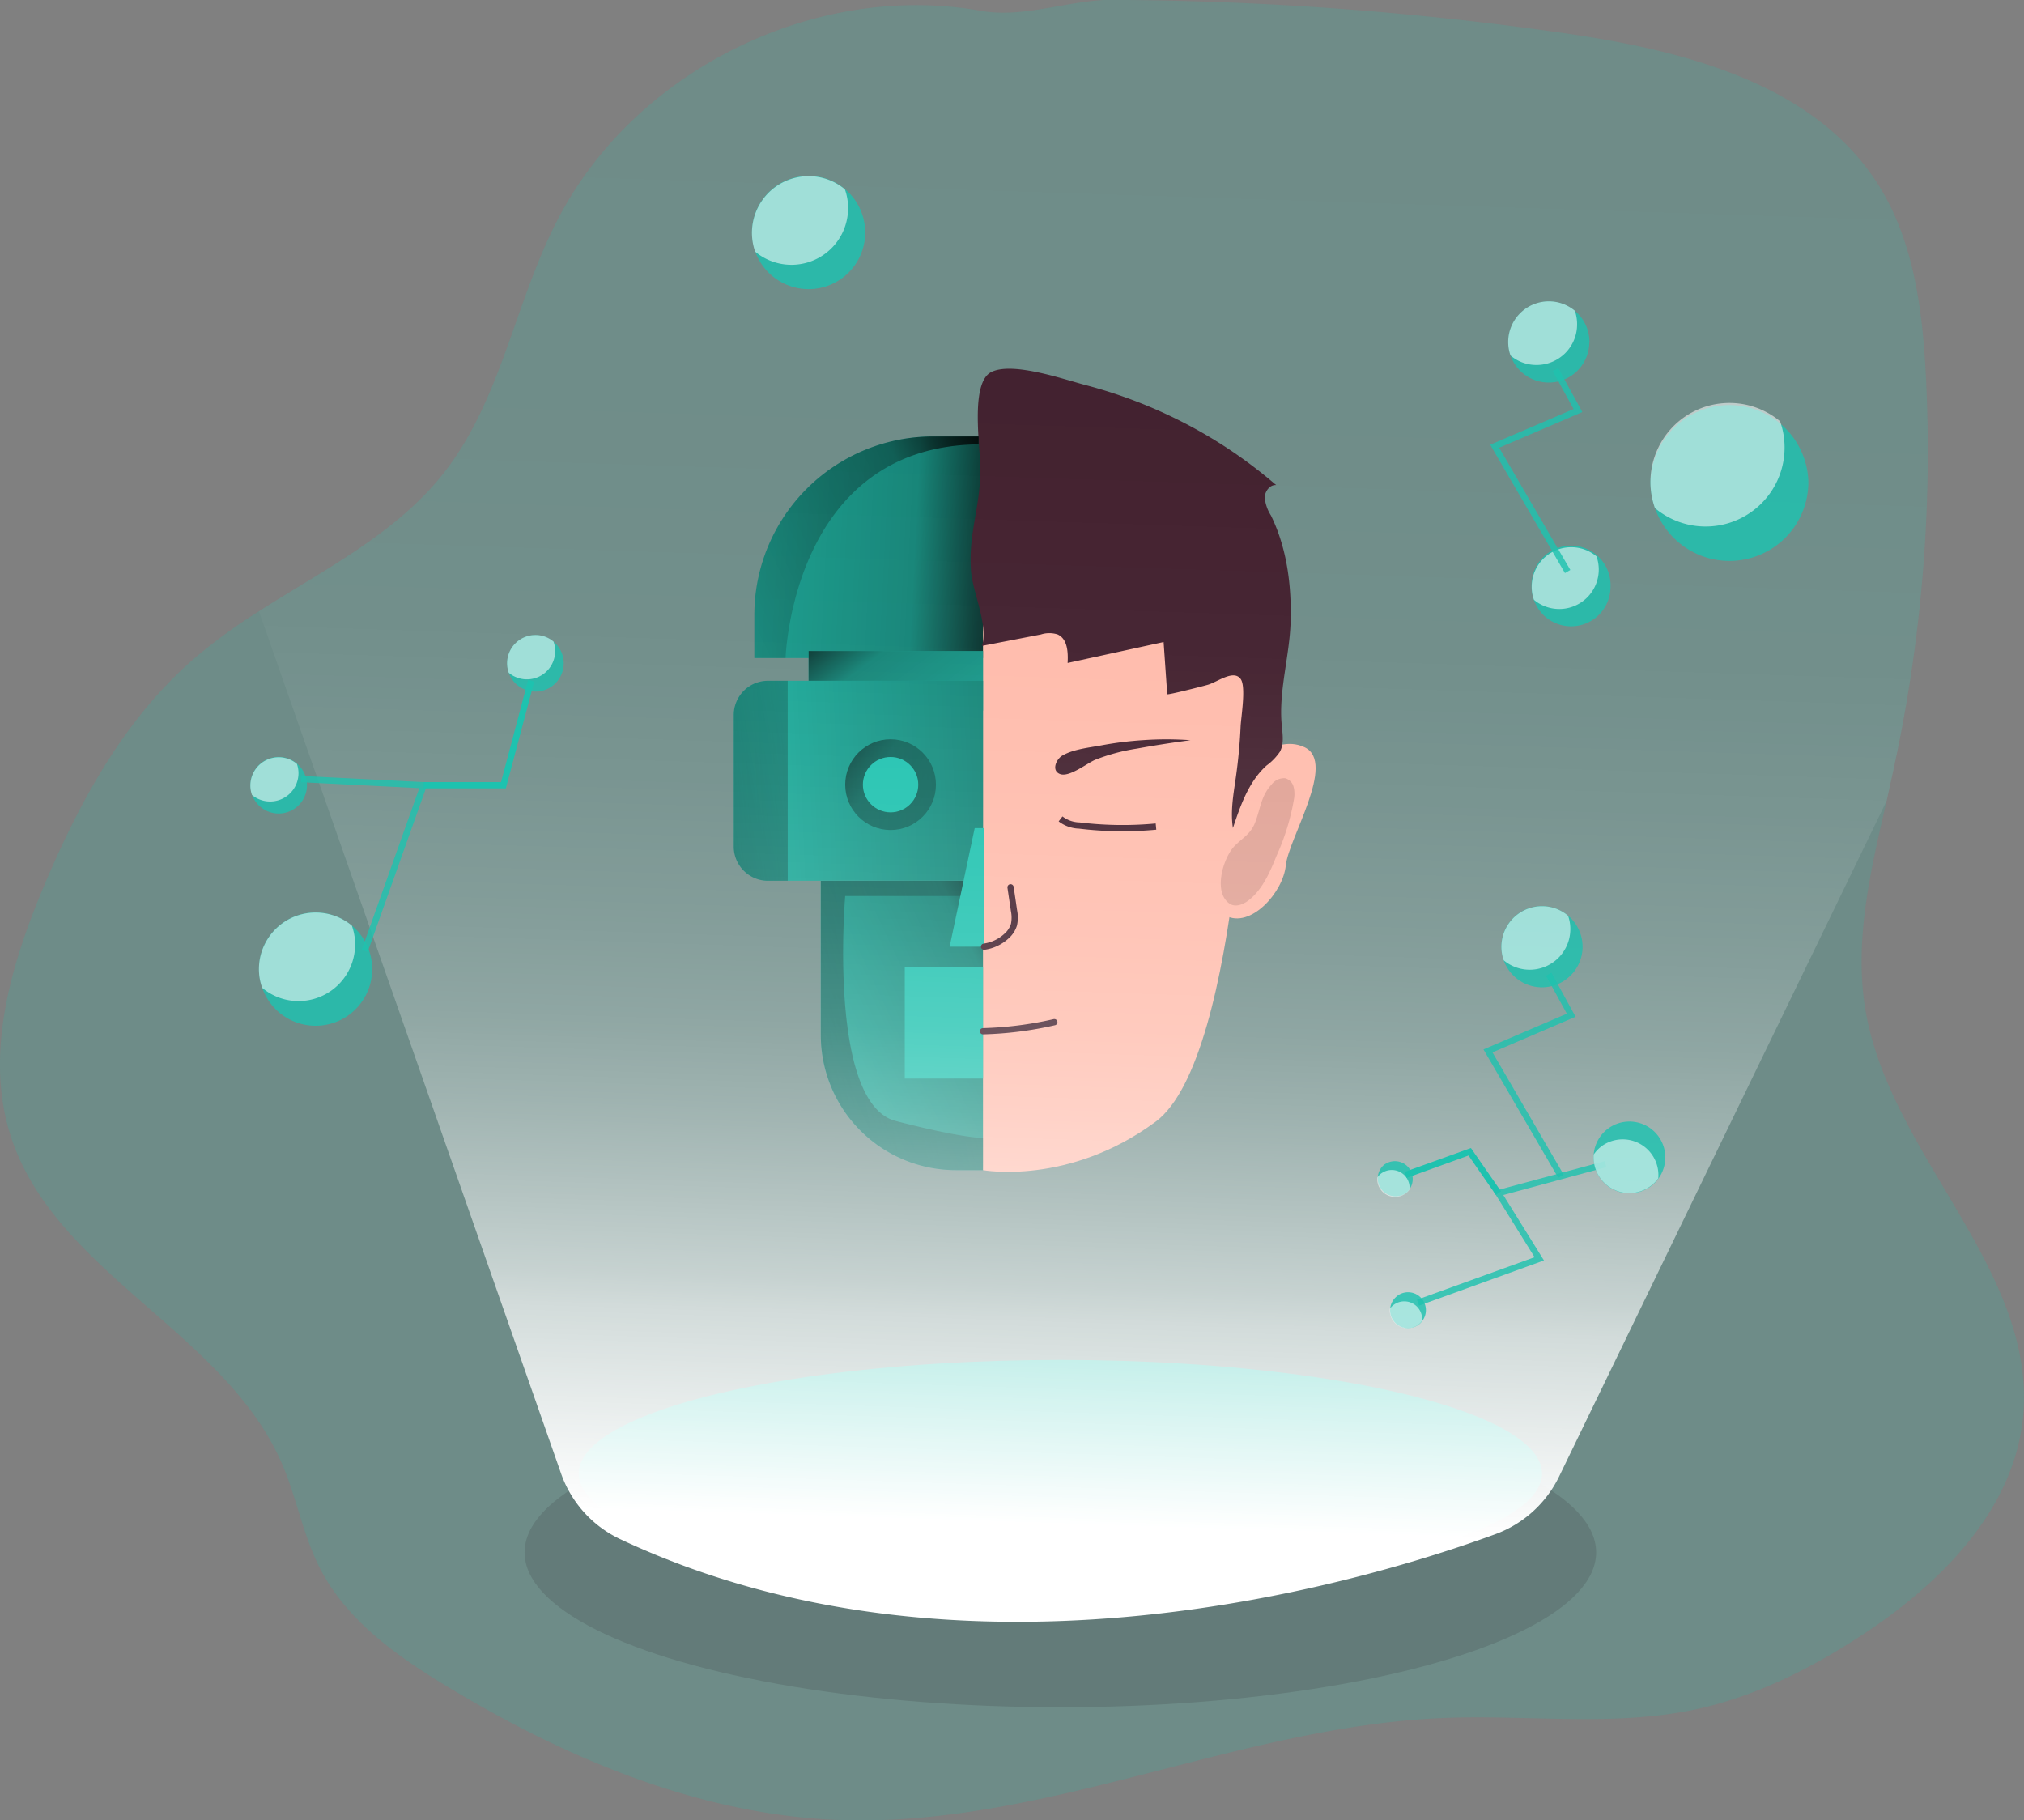 <svg id="Layer_1" data-name="Layer 1" xmlns="http://www.w3.org/2000/svg" xmlns:xlink="http://www.w3.org/1999/xlink" viewBox="0 0 323.86 291.24"><rect x="0" y="0" width="323.86" height="291.24" fill="#808080" stroke="none"/><defs><linearGradient id="linear-gradient" x1="213.74" y1="162.74" x2="152.21" y2="191.5" gradientUnits="userSpaceOnUse"><stop offset="0.01"/><stop offset="0.13" stop-opacity="0.69"/><stop offset="0.25" stop-opacity="0.32"/><stop offset="1" stop-opacity="0"/></linearGradient><linearGradient id="linear-gradient-2" x1="207.89" y1="100.72" x2="122.88" y2="96.49" xlink:href="#linear-gradient"/><linearGradient id="linear-gradient-3" x1="131.65" y1="93.23" x2="166.75" y2="140.38" xlink:href="#linear-gradient"/><linearGradient id="linear-gradient-4" x1="218.93" y1="135.63" x2="140.91" y2="138.81" xlink:href="#linear-gradient"/><linearGradient id="linear-gradient-5" x1="121.26" y1="112.25" x2="196.75" y2="159.51" xlink:href="#linear-gradient"/><linearGradient id="linear-gradient-6" x1="205.13" y1="85.58" x2="134.46" y2="118.6" xlink:href="#linear-gradient"/><linearGradient id="linear-gradient-7" x1="144.59" y1="140.66" x2="192.17" y2="132.41" xlink:href="#linear-gradient"/><linearGradient id="linear-gradient-8" x1="147.81" y1="182.74" x2="245.9" y2="165.73" xlink:href="#linear-gradient"/><linearGradient id="linear-gradient-9" x1="210.05" y1="258.91" x2="218.89" y2="-12.56" gradientUnits="userSpaceOnUse"><stop offset="0.01" stop-color="#fff"/><stop offset="0.13" stop-color="#fff" stop-opacity="0.69"/><stop offset="0.15" stop-color="#fff" stop-opacity="0.61"/><stop offset="0.2" stop-color="#fff" stop-opacity="0.47"/><stop offset="0.25" stop-color="#fff" stop-opacity="0.34"/><stop offset="0.3" stop-color="#fff" stop-opacity="0.23"/><stop offset="0.36" stop-color="#fff" stop-opacity="0.15"/><stop offset="0.44" stop-color="#fff" stop-opacity="0.08"/><stop offset="0.52" stop-color="#fff" stop-opacity="0.03"/><stop offset="0.65" stop-color="#fff" stop-opacity="0.01"/><stop offset="1" stop-color="#fff" stop-opacity="0"/></linearGradient></defs><title>2</title><path d="M364,239c-1.45,15.09-13.53,27-26.26,35.22-8,5.19-16.75,9.55-26.1,11.56-13.18,2.82-26.86.84-40.33,1.38-32.88,1.32-64.19,17.63-97.07,16.31-22.15-.9-43.28-9.82-62.26-21.27-8.07-4.87-16.18-10.57-20.49-19-2.71-5.28-3.72-11.27-6.07-16.72-9.08-21-36.17-30.48-43.33-52.2-4.33-13.13-.13-27.49,5.24-40.23,5.72-13.6,13-26.93,24.21-36.55a88.18,88.18,0,0,1,10.19-7.42c10.56-6.78,22-12.43,29.67-22.25,9.06-11.6,11.26-27.06,18-40.17C141.7,23.59,170.62,9.25,197.24,14c6.62,1.18,13.41-1.48,20.13-1.75a525.28,525.28,0,0,1,72.74,5.26c19.19,2.73,40.38,7.93,50.73,24.31,5.7,9,7.09,20.06,7.63,30.72a238.86,238.86,0,0,1-5.27,63.21c-.33,1.53-.68,3.06-1,4.59-2.6,11.26-5.35,22.71-3.33,34C343,197.43,366.24,215.63,364,239Z" transform="translate(-40.3 -12.27)" fill="#1ec2af" opacity="0.18" style="isolation:isolate"/><ellipse cx="169.67" cy="248.4" rx="85.73" ry="24.77" fill="#282328" opacity="0.16"/><path d="M197.59,199.5h-4.34a21.61,21.61,0,0,1-21.62-21.61V153.21h31.88Z" transform="translate(-40.3 -12.27)" fill="#1ec2af"/><path d="M203.52,153.21l-5.93,46.29h-4.34a21.61,21.61,0,0,1-21.61-21.62V153.21Z" transform="translate(-40.3 -12.27)" fill="url(#linear-gradient)"/><path d="M149.3,69.84h29.53a0,0,0,0,1,0,0v35.45a0,0,0,0,1,0,0H120.71a0,0,0,0,1,0,0V98.43A28.59,28.59,0,0,1,149.3,69.84Z" fill="#1ec2af"/><path d="M219.13,82.11v35.45H161V110.7A28.59,28.59,0,0,1,189.6,82.11Z" transform="translate(-40.3 -12.27)" fill="url(#linear-gradient-2)"/><path d="M238.13,136.23s5.73-6.85,10.91-4.4-2.59,14.64-3,18.92-5.65,10.2-9.67,8S238.13,136.23,238.13,136.23Z" transform="translate(-40.3 -12.27)" fill="#ffbbab"/><path d="M240.28,120.34s-1.16,61.17-15.09,71.43-27.6,7.73-27.6,7.73V102S234.42,100.8,240.28,120.34Z" transform="translate(-40.3 -12.27)" fill="#ffbbab"/><path d="M244.5,89.89c-1-.1-1.81,1-1.83,2a6.43,6.43,0,0,0,1,2.87c2.58,5.29,3.31,11.24,3.14,17.06-.16,5.38-1.91,11-1.43,16.32.13,1.49.43,3.09-.28,4.41a9,9,0,0,1-2.14,2.21c-2.85,2.57-4.17,6.39-5.38,10-.42-2.69.09-5.43.47-8.12s.64-5.41.76-8.12c.07-1.52.91-6.42,0-7.62-1.1-1.48-3.52.36-5.12.9-.54.18-6.6,1.72-6.62,1.55l-.58-8.35-15.36,3.35c.09-1.71,0-3.83-1.59-4.56a4.37,4.37,0,0,0-2.68,0l-9.44,1.83c1.08-3.18-1.51-8.69-1.75-12-.45-6.18,1.57-10.31,1.49-16.5,0-3.29-1.67-13.61,1.76-15.32S210.6,73,214.06,73.9a76.82,76.82,0,0,1,15.23,5.79A75.2,75.2,0,0,1,244.5,89.89Z" transform="translate(-40.3 -12.27)" fill="#42202e"/><rect x="129.38" y="104.17" width="27.91" height="9.53" fill="#1ec2af"/><rect x="129.38" y="104.17" width="27.91" height="9.53" fill="url(#linear-gradient-3)"/><path d="M122.88,108.93h34.41a0,0,0,0,1,0,0v32a0,0,0,0,1,0,0H122.88a5.47,5.47,0,0,1-5.47-5.47V114.4A5.47,5.47,0,0,1,122.88,108.93Z" fill="#1ec2af"/><path d="M197.59,121.2v32H163.18a5.47,5.47,0,0,1-5.47-5.48V126.67a5.47,5.47,0,0,1,5.47-5.47Z" transform="translate(-40.3 -12.27)" fill="url(#linear-gradient-4)"/><polygon points="157.45 151.48 151.95 151.48 155.96 132.51 157.45 132.51 157.45 151.48" fill="#1ec2af"/><rect x="144.77" y="154.74" width="12.52" height="17.84" fill="#1ec2af"/><path d="M210,143.3a5.12,5.12,0,0,0,3,1.06,57.2,57.2,0,0,0,12.27.17" transform="translate(-40.3 -12.27)" fill="none" stroke="#42202e" stroke-miterlimit="10"/><path d="M230.79,130.71c-2.86.38-5.72.82-8.56,1.34a30.93,30.93,0,0,0-6.71,1.8c-1.32.57-4.15,2.84-5.61,2.27s-.55-2.49.46-3c1.77-1,4.28-1.23,6.23-1.6a56.39,56.39,0,0,1,6.6-.82A53.4,53.4,0,0,1,230.79,130.71Z" transform="translate(-40.3 -12.27)" fill="#42202e"/><path d="M197.59,177.28A57.77,57.77,0,0,0,209,175.83" transform="translate(-40.3 -12.27)" fill="none" stroke="#42202e" stroke-linecap="round" stroke-linejoin="round"/><path d="M202,154.25l.55,3.73a5.59,5.59,0,0,1,0,2.23,4,4,0,0,1-1.22,1.86,6.63,6.63,0,0,1-3.57,1.68" transform="translate(-40.3 -12.27)" fill="none" stroke="#42202e" stroke-linecap="round" stroke-linejoin="round"/><circle cx="142.5" cy="125.55" r="7.26" fill="url(#linear-gradient-5)"/><circle cx="142.5" cy="125.55" r="4.43" fill="#1ec2af"/><path d="M196.89,82.11v1.26C167,83.7,166,117.56,166,117.56h-5V110.7A28.59,28.59,0,0,1,189.6,82.11Z" transform="translate(-40.3 -12.27)" fill="url(#linear-gradient-6)"/><path d="M166.34,121.2v32h-3.16a5.47,5.47,0,0,1-5.47-5.48V126.67a5.47,5.47,0,0,1,5.47-5.47Z" transform="translate(-40.3 -12.27)" fill="url(#linear-gradient-7)"/><path d="M197.59,194.34v5.16h-4.34a21.61,21.61,0,0,1-21.61-21.62V153.21h22.84l-.51,2.43H175.54s-2.84,33.17,8.1,36S197.59,194.34,197.59,194.34Z" transform="translate(-40.3 -12.27)" fill="url(#linear-gradient-8)"/><path d="M243.77,137.79a2.51,2.51,0,0,1,2.14-1,1.89,1.89,0,0,1,1.37,1.35,4.64,4.64,0,0,1,.07,2,37.16,37.16,0,0,1-2.76,9c-1.08,2.65-2.24,5.43-4.5,7.19-.86.66-2.08,1.15-3,.56-2.76-1.8-1.06-7.41.76-9.26,1.31-1.32,2.56-1.91,3.27-3.72C242,141.66,242.05,139.65,243.77,137.79Z" transform="translate(-40.3 -12.27)" fill="#e0a194"/><ellipse cx="169.67" cy="235.78" rx="77.07" ry="18.18" fill="#1ec2af"/><path d="M343.2,135.77c-.33,1.53-.68,3.06-1,4.59L289.78,248.51a18.33,18.33,0,0,1-10.2,9.24c-20.94,7.67-84.63,26.87-140.06.79A18.3,18.3,0,0,1,130.06,248L81.73,110.08c10.56-6.78,22-12.43,29.67-22.25,9.06-11.6,11.26-27.06,18-40.17C141.7,23.59,170.62,9.25,197.24,14c6.62,1.18,13.41-1.48,20.13-1.75a525.28,525.28,0,0,1,72.74,5.26c19.19,2.73,40.38,7.93,50.73,24.31,5.7,9,7.09,20.06,7.63,30.72A238.86,238.86,0,0,1,343.2,135.77Z" transform="translate(-40.3 -12.27)" fill="url(#linear-gradient-9)"/><path d="M329.66,89.37a12.63,12.63,0,0,1-24.55,4.2,12.48,12.48,0,0,1-.72-4.2,12.64,12.64,0,0,1,25.27,0Z" transform="translate(-40.3 -12.27)" fill="#1ec2af" opacity="0.82" style="isolation:isolate"/><path d="M325.85,83.89a12.63,12.63,0,0,1-20.74,9.68,12.48,12.48,0,0,1-.72-4.2,12.64,12.64,0,0,1,20.74-9.69A12.49,12.49,0,0,1,325.85,83.89Z" transform="translate(-40.3 -12.27)" fill="#fff" opacity="0.55" style="isolation:isolate"/><path d="M298,106.15a6.31,6.31,0,0,1-12.27,2.1,6.14,6.14,0,0,1-.36-2.1,6.32,6.32,0,1,1,12.63,0Z" transform="translate(-40.3 -12.27)" fill="#1ec2af" opacity="0.82" style="isolation:isolate"/><path d="M296.12,103.41a6.32,6.32,0,0,1-10.37,4.84,6.14,6.14,0,0,1-.36-2.1,6.32,6.32,0,0,1,10.37-4.85A6.4,6.4,0,0,1,296.12,103.41Z" transform="translate(-40.3 -12.27)" fill="#fff" opacity="0.55" style="isolation:isolate"/><path d="M178.74,49.52a9.06,9.06,0,1,1-3.25-7A9.06,9.06,0,0,1,178.74,49.52Z" transform="translate(-40.3 -12.27)" fill="#1ec2af" opacity="0.82" style="isolation:isolate"/><path d="M176,45.59a9.06,9.06,0,0,1-14.87,6.94,9.07,9.07,0,0,1,8.55-12.07,9,9,0,0,1,5.81,2.11A8.87,8.87,0,0,1,176,45.59Z" transform="translate(-40.3 -12.27)" fill="#fff" opacity="0.55" style="isolation:isolate"/><path d="M293.53,163.75a6.5,6.5,0,1,1-6.49-6.5,6.51,6.51,0,0,1,6.49,6.5Z" transform="translate(-40.3 -12.27)" fill="#1ec2af" opacity="0.82" style="isolation:isolate"/><path d="M291.57,160.93a6.5,6.5,0,0,1-10.66,5,6.5,6.5,0,0,1,6.13-8.66,6.4,6.4,0,0,1,4.16,1.52A6.17,6.17,0,0,1,291.57,160.93Z" transform="translate(-40.3 -12.27)" fill="#fff" opacity="0.55" style="isolation:isolate"/><path d="M99.85,167.32a9.05,9.05,0,0,1-17.6,3,8.81,8.81,0,0,1-.52-3,9.06,9.06,0,0,1,18.12,0Z" transform="translate(-40.3 -12.27)" fill="#1ec2af" opacity="0.82" style="isolation:isolate"/><path d="M97.12,163.39a9.05,9.05,0,0,1-9.06,9.06,9,9,0,0,1-5.81-2.12,8.81,8.81,0,0,1-.52-3,9.07,9.07,0,0,1,14.87-6.95A8.91,8.91,0,0,1,97.12,163.39Z" transform="translate(-40.3 -12.27)" fill="#fff" opacity="0.55" style="isolation:isolate"/><path d="M89.42,137.91a4.53,4.53,0,0,1-8.8,1.51,4.48,4.48,0,0,1-.26-1.51,4.53,4.53,0,0,1,9.06,0Z" transform="translate(-40.3 -12.27)" fill="#1ec2af" opacity="0.82" style="isolation:isolate"/><path d="M88.06,136a4.54,4.54,0,0,1-7.44,3.47,4.48,4.48,0,0,1-.26-1.51,4.53,4.53,0,0,1,7.44-3.47A4.44,4.44,0,0,1,88.06,136Z" transform="translate(-40.3 -12.27)" fill="#fff" opacity="0.55" style="isolation:isolate"/><path d="M130.5,118.4a4.53,4.53,0,0,1-8.8,1.51,4.44,4.44,0,0,1-.26-1.51,4.53,4.53,0,0,1,4.53-4.52,4.53,4.53,0,0,1,4.53,4.52Z" transform="translate(-40.3 -12.27)" fill="#1ec2af" opacity="0.82" style="isolation:isolate"/><path d="M129.13,116.44a4.52,4.52,0,0,1-7.43,3.47,4.44,4.44,0,0,1-.26-1.51,4.53,4.53,0,0,1,4.53-4.52,4.46,4.46,0,0,1,2.9,1.05A4.44,4.44,0,0,1,129.13,116.44Z" transform="translate(-40.3 -12.27)" fill="#fff" opacity="0.55" style="isolation:isolate"/><g opacity="0.82" style="isolation:isolate"><polygon points="58.83 152.31 57.88 151.97 67.09 126.11 48.18 125.16 48.23 124.16 68.49 125.18 58.83 152.31" fill="#1ec2af"/></g><polygon points="80.94 126.14 67.79 126.14 67.79 125.14 80.17 125.14 84.51 108.8 85.48 109.06 80.94 126.14" fill="#1ec2af"/><path d="M263.9,219.6a2.86,2.86,0,0,1,4,4,2.63,2.63,0,0,1-.69.68,2.86,2.86,0,0,1-3.26-4.7Z" transform="translate(-40.3 -12.27)" fill="#1ec2af" opacity="0.82" style="isolation:isolate"/><path d="M263.38,221a2.86,2.86,0,0,1,4.47,2.61,2.63,2.63,0,0,1-.69.68,2.85,2.85,0,0,1-4.47-2.61A2.63,2.63,0,0,1,263.38,221Z" transform="translate(-40.3 -12.27)" fill="#fff" opacity="0.55" style="isolation:isolate"/><path d="M261.88,198.57a2.85,2.85,0,0,1,3.94,4,2.63,2.63,0,0,1-.69.68,2.86,2.86,0,0,1-3.25-4.7Z" transform="translate(-40.3 -12.27)" fill="#1ec2af" opacity="0.82" style="isolation:isolate"/><path d="M261.35,200a2.86,2.86,0,0,1,4,.71,2.9,2.9,0,0,1,.49,1.89,2.63,2.63,0,0,1-.69.68,2.86,2.86,0,0,1-4.47-2.61A2.59,2.59,0,0,1,261.35,200Z" transform="translate(-40.3 -12.27)" fill="#fff" opacity="0.55" style="isolation:isolate"/><g opacity="0.82" style="isolation:isolate"><polygon points="227.06 208.91 226.73 207.97 245.55 201.16 238.98 190.6 256.77 185.79 257.03 186.75 240.54 191.21 247.05 201.68 227.06 208.91" fill="#1ec2af"/></g><polygon points="239.35 191.19 234.98 184.89 225.07 188.47 224.73 187.52 235.36 183.69 240.17 190.62 239.35 191.19" fill="#1ec2af"/><path d="M297.74,192.76a5.74,5.74,0,1,1-2.43,4.19A5.72,5.72,0,0,1,297.74,192.76Z" transform="translate(-40.3 -12.27)" fill="#1ec2af" opacity="0.82" style="isolation:isolate"/><path d="M296.69,195.59a5.72,5.72,0,0,1,8.95,5.22A5.72,5.72,0,0,1,295.31,197,5.58,5.58,0,0,1,296.69,195.59Z" transform="translate(-40.3 -12.27)" fill="#fff" opacity="0.55" style="isolation:isolate"/><g opacity="0.82" style="isolation:isolate"><polygon points="249.33 188.45 237.37 167.92 250.71 162.2 247.38 156.13 248.25 155.65 252.11 162.69 238.81 168.39 250.2 187.95 249.33 188.45" fill="#1ec2af"/></g><path d="M294.61,67A6.49,6.49,0,0,1,282,69.15a6.4,6.4,0,0,1-.37-2.16,6.5,6.5,0,0,1,13,0Z" transform="translate(-40.3 -12.27)" fill="#1ec2af" opacity="0.82" style="isolation:isolate"/><path d="M292.65,64.18a6.48,6.48,0,0,1-6.49,6.49A6.37,6.37,0,0,1,282,69.15a6.4,6.4,0,0,1-.37-2.16,6.5,6.5,0,0,1,10.66-5A6.51,6.51,0,0,1,292.65,64.18Z" transform="translate(-40.3 -12.27)" fill="#fff" opacity="0.55" style="isolation:isolate"/><g opacity="0.82" style="isolation:isolate"><polygon points="250.41 91.7 238.45 71.16 251.79 65.45 248.46 59.38 249.33 58.9 253.19 65.93 239.88 71.64 251.27 91.2 250.41 91.7" fill="#1ec2af"/></g></svg>